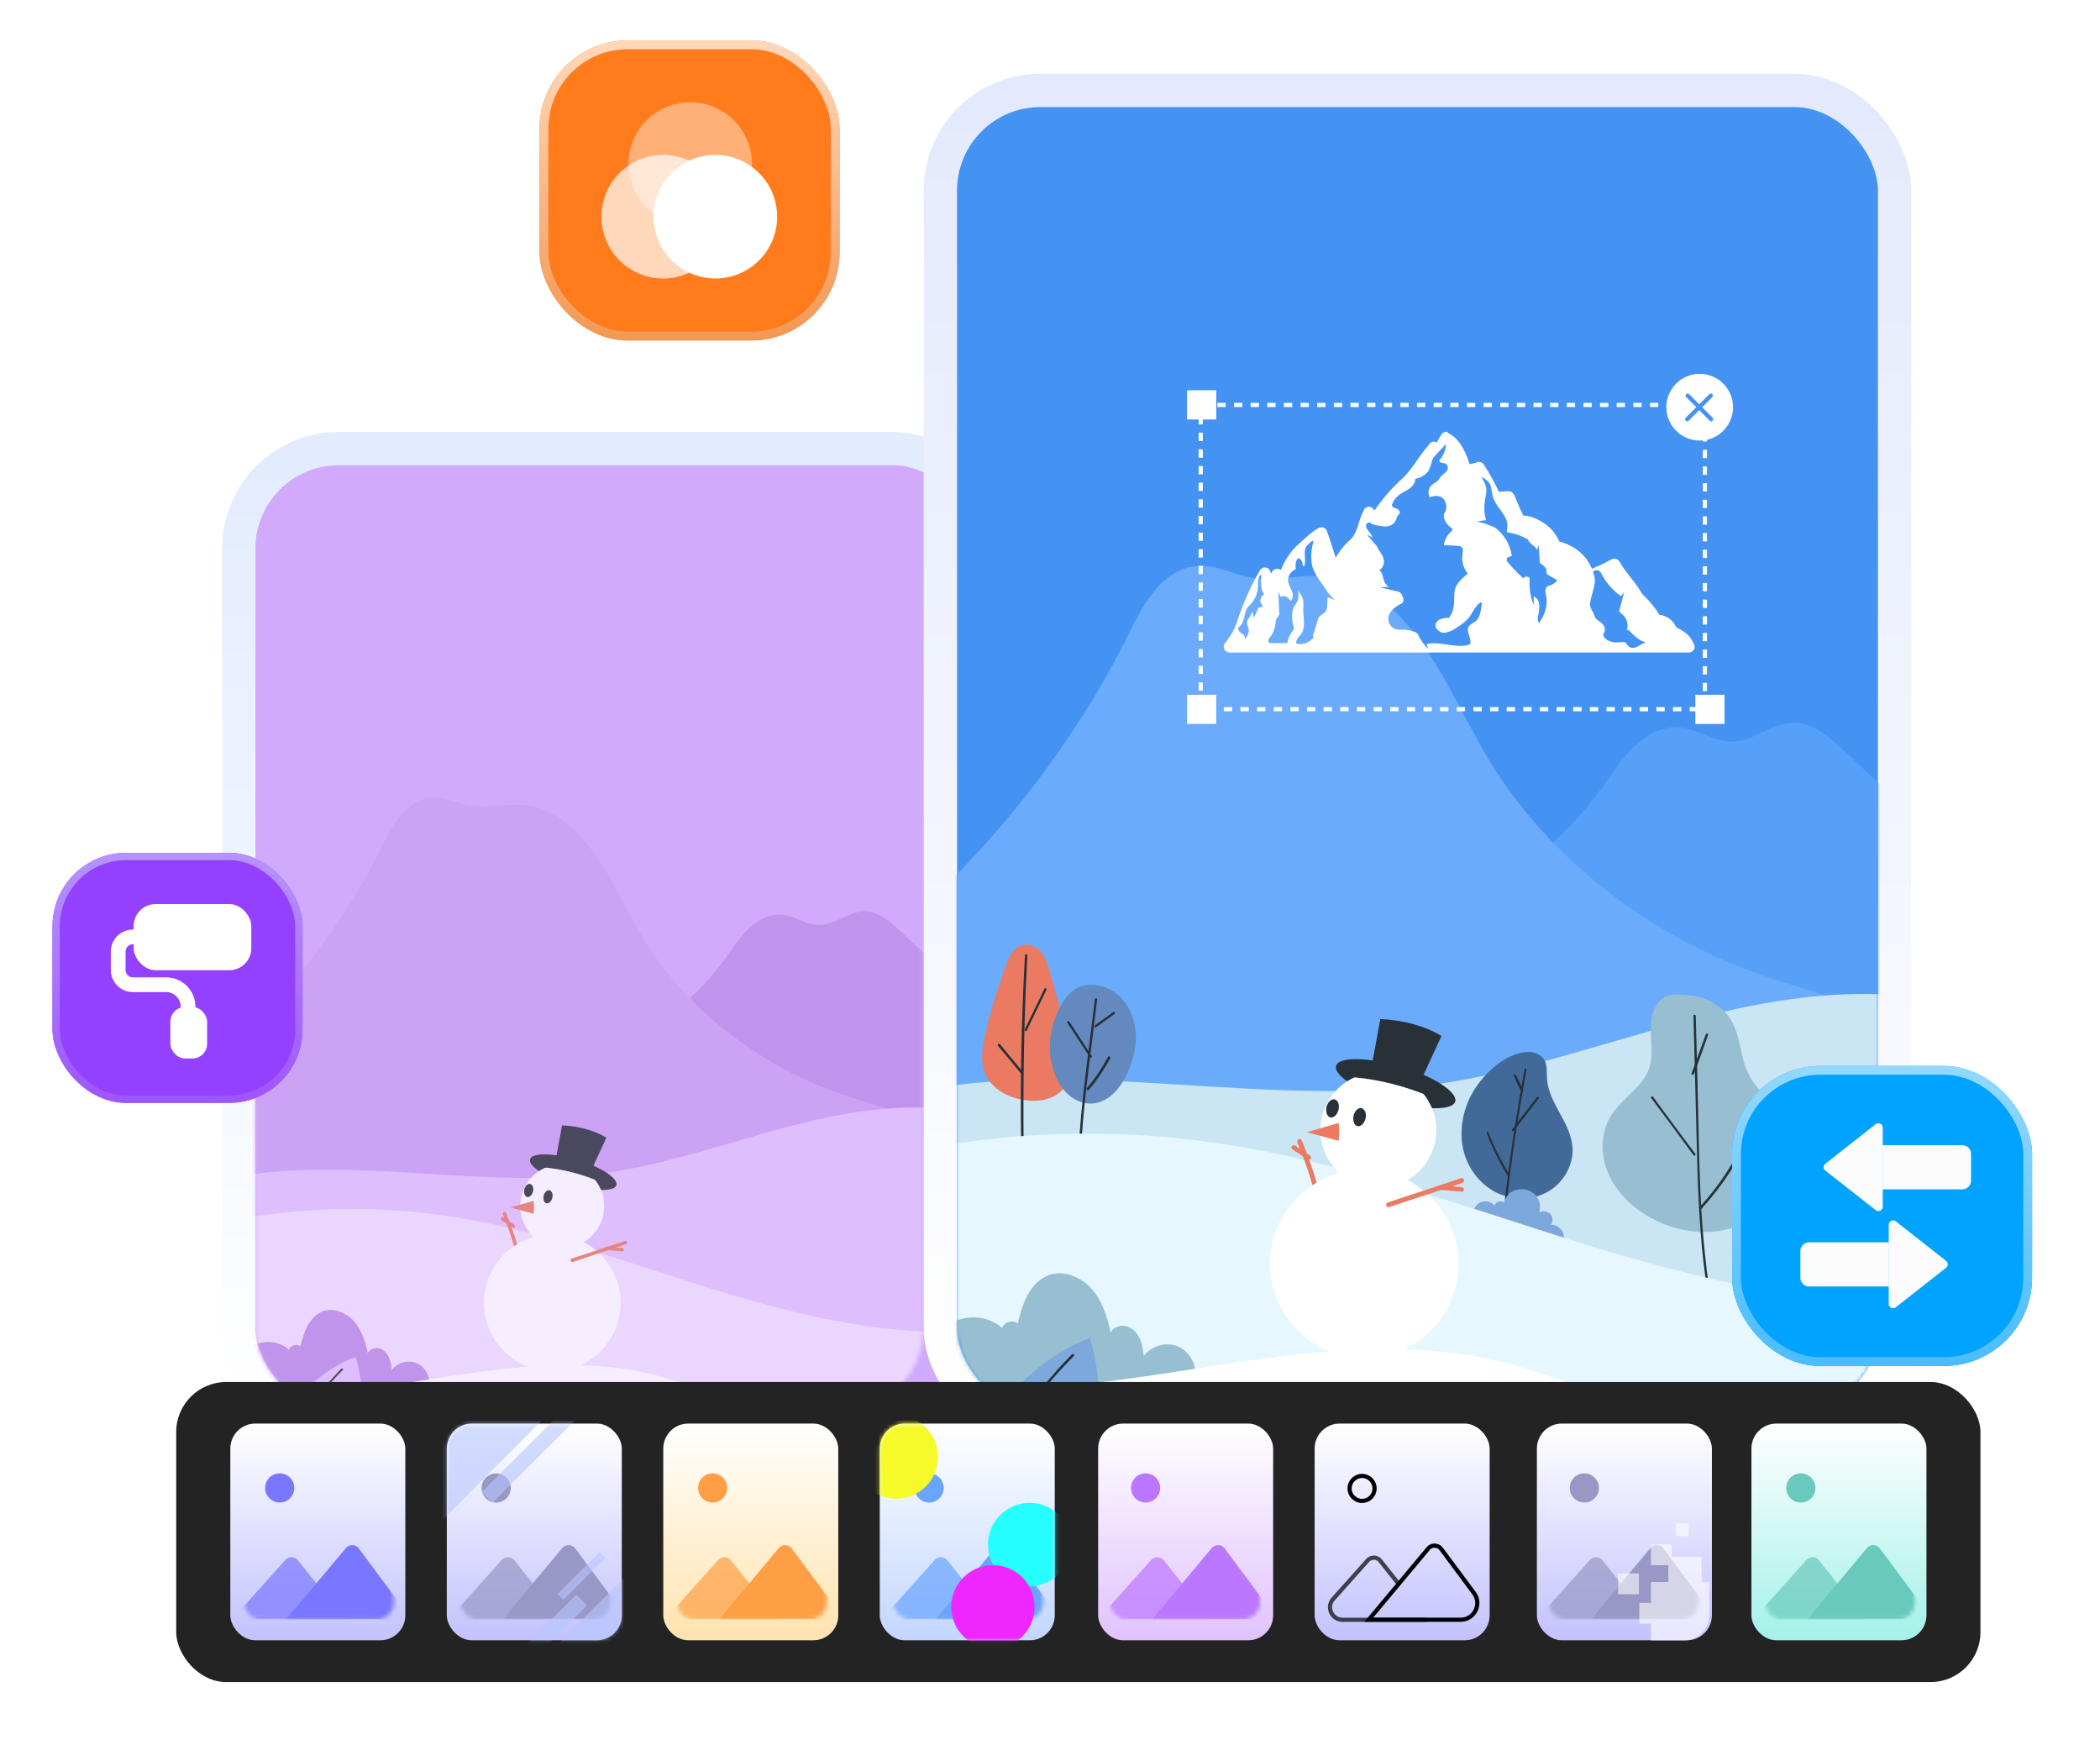 <svg xmlns="http://www.w3.org/2000/svg" width="520" height="436" fill="none"><mask id="a" width="520" height="436" x="0" y="0" maskUnits="userSpaceOnUse" style="mask-type:alpha"><path fill="#D9D9D9" d="M0 0h520v436H0z"/></mask><g mask="url(#a)"><rect width="186.754" height="242.471" x="59.123" y="111.044" fill="#D2AAFB" stroke="url(#b)" stroke-width="8.254" rx="24.763"/><g opacity=".8"><mask id="c" width="166" height="235" x="63" y="115" maskUnits="userSpaceOnUse" style="mask-type:alpha"><rect width="165.374" height="234.217" x="63.25" y="115.171" fill="#4493F3" rx="20.636"/></mask><g mask="url(#c)"><path fill="#BC8FE8" d="M250.717 266.702c-.825 4.539-2.641 8.913-5.777 12.296-.33.33-.66.66-.99.908-4.538 4.043-10.728 5.776-16.752 7.014-17.989 3.549-36.557 3.961-54.712 1.073-8.334-1.32-17.164-3.631-22.693-10.068-3.053-3.548-4.869-8.747-2.971-13.038 1.898-4.374 6.767-6.437 10.976-8.665 6.849-3.631 13.038-8.5 18.154-14.359 1.156-1.32 2.228-2.723 3.301-4.126.165-.165.248-.33.413-.495 1.815-2.476 3.383-5.199 5.694-7.344 2.228-2.146 5.199-3.714 8.252-3.466 3.218.33 6.024 2.558 9.242 2.558 3.961 0 7.262-3.384 11.223-3.384 3.384 0 6.272 2.476 8.748 4.787 4.043 3.796 8.169 7.592 12.213 11.388 4.456 4.126 8.83 8.252 13.286 12.378l3.301-1.32c-.083 4.703-.083 9.325-.908 13.863Z"/><path fill="#CAA1F3" d="M240.72 293.345c-2.97 7.757-9.49 13.946-16.586 17.99-8.83 5.034-18.898 7.179-28.883 8.995a481.698 481.698 0 0 1-89.124 7.839c-12.213-.082-25.004-.742-35.236-7.427-9.408-6.106-15.267-16.586-18.073-27.479-2.805-10.893-2.888-22.199-2.97-33.422l5.941.496c14.524-13.039 26.902-28.636 36.227-45.8.825-1.568 1.733-3.218 2.476-4.786 1.403-2.806 2.806-5.694 4.869-8.087 2.063-2.394 4.951-4.292 8.087-4.292 2.888-.082 5.611 1.403 8.417 1.981 4.044.825 8.17-.165 12.296-.165 12.461.165 19.805 12.213 25.664 23.189 1.898 3.548 3.714 7.014 5.446 9.902 3.219 5.282 7.015 10.15 11.306 14.606 10.398 10.811 23.601 19.063 37.547 23.932 6.437 2.228 13.121 3.878 19.393 6.684 3.383 1.568 8.252 4.126 11.223 7.427 2.063 2.393 3.218 5.199 1.98 8.417Z"/><path fill="#E2C3FF" d="M45.063 294.782c33.09-11.553 69.4.33 104.059-4.291 17.908-2.393 35.072-9.16 52.732-13.203 17.659-4.044 36.887-5.199 53.144 3.135 2.64 10.398 3.796 21.374 3.713 32.101-.082 10.728-3.301 21.951-10.728 29.213-8.994 8.83-22.363 10.563-34.659 10.976-50.42 1.815-101.254-10.233-145.98-34.66-9.656-5.198-19.97-12.13-22.281-23.271Z"/><path fill="#F1E2FF" d="M53.633 302.917a158.67 158.67 0 0 1 56.857-1.898c22.364 3.218 43.737 11.223 65.275 17.907 21.538 6.684 43.984 12.213 66.512 10.48 2.311 6.024-.99 11.801-6.106 15.762-5.117 3.961-11.636 5.611-17.908 7.014-39.527 8.5-80.128 11.636-120.564 14.689-11.058.825-22.94 1.485-32.513-4.209-9.325-5.529-14.524-16.339-16.01-27.149-1.402-10.646 2.724-21.869 4.457-32.596Z"/><path fill="#BC8FE7" d="M58.794 340.083c-.082-2.971 1.733-5.942 4.456-7.18 2.723-1.238 6.107-.742 8.335 1.238.33-1.073 1.898-1.568 2.806-.825.412-1.733.907-3.466 1.733-5.034.825-1.568 2.145-2.971 3.796-3.631 2.723-.99 5.859.33 7.757 2.476 1.898 2.145 2.805 5.034 3.383 7.839.495-.99 1.733-1.403 2.806-1.155s1.898 1.155 2.393 2.146c.495.99.66 2.063.743 3.218 1.485-1.981 4.456-2.723 6.601-1.485 2.146 1.155 3.301 4.043 2.393 6.354-13.203 5.776-27.232 9.49-41.673 9.902-1.733.083-3.548 0-5.034-.825-1.98-1.155-2.888-3.713-2.723-6.024.247-2.393 2.31-4.704 2.228-7.014Z"/><path fill="#fff" d="M56.301 343.814c18.32 3.135 36.97-.331 55.29-3.136 18.32-2.806 37.547-4.787 55.124 1.073 23.107 7.757 48.606 13.286 72.867 11.14.248 5.859-.082 11.718-1.32 17.412-1.238 5.777-4.126 11.388-8.995 14.689-5.612 3.878-12.791 4.126-19.64 4.291-46.46.908-92.92.66-139.297-.825-3.383-.083-7.014-.248-9.903-1.981-4.208-2.393-6.189-7.427-7.179-12.13-2.063-10.151-.908-20.878 3.053-30.533Z"/><path fill="#E2C3FF" d="M60.379 382.629c.165-6.767 1.485-13.451 3.713-19.805 2.063-5.859 5.117-11.388 9.078-16.092 4.043-4.704 9.077-8.582 14.854-10.81 3.053 9.655 1.65 20.218-3.549 28.882-5.116 8.665-14.111 15.927-24.096 17.825Z"/><path fill="#283038" d="M62.185 380.017c1.403-6.024 3.466-11.8 6.19-17.412a85.253 85.253 0 0 1 9.572-15.514 79.395 79.395 0 0 1 6.932-7.922c.165-.165-.083-.495-.33-.33a88.219 88.219 0 0 0-11.471 14.441c-3.3 5.199-6.024 10.811-8.17 16.587a86.905 86.905 0 0 0-3.053 9.985c-.165.33.248.413.33.165Z"/><path fill="#EB7A63" d="M124.538 300.691c1.485 3.466 2.641 7.097 3.548 10.811.083.495.908.33.826-.248-.908-3.796-2.146-7.427-3.631-11.058-.248-.412-.908 0-.743.495Z"/><path fill="#EB7A63" d="M124.225 302.118c.907.577 1.815 1.155 2.723 1.815.165.083.413 0 .578-.165.082-.165 0-.412-.165-.577-.908-.578-1.816-1.156-2.724-1.816-.165-.082-.412 0-.577.165-.083.248 0 .413.165.578Z"/><path fill="#283038" d="M152.639 293.414c-.495 1.65-5.694 1.568-11.635-.165-5.942-1.816-10.316-4.622-9.738-6.272.495-1.65 5.694-1.568 11.636.165 5.941 1.733 10.232 4.621 9.737 6.272Z"/><path fill="#283038" d="m139.17 278.61-1.732 9.408 8.747 2.228 3.961-8.582s-3.879-2.724-10.976-3.054Z"/><path fill="#fff" d="M153.21 326.47c2.166-9.089-3.447-18.213-12.535-20.378-9.089-2.166-18.213 3.446-20.379 12.535-2.165 9.089 3.447 18.213 12.536 20.378 9.089 2.166 18.212-3.446 20.378-12.535Z"/><path fill="#fff" d="M139.218 308.978c5.743 0 10.398-4.655 10.398-10.398 0-5.742-4.655-10.397-10.398-10.397-5.742 0-10.398 4.655-10.398 10.397 0 5.743 4.656 10.398 10.398 10.398Z"/><path fill="#EB7A63" d="M132.12 297.275s.247 1.321 0 3.219l-5.694-1.568 5.694-1.651Z"/><path fill="#283038" d="M136.758 296.57c-.247.907-.907 1.485-1.485 1.32-.578-.165-.825-.99-.66-1.898.247-.908.907-1.485 1.485-1.32.578.247.908 1.072.66 1.898ZM131.973 295.014c-.247.908-.908 1.485-1.485 1.32-.578-.165-.826-.99-.66-1.898.247-.907.907-1.485 1.485-1.32.578.165.908.99.66 1.898ZM134.562 289c4.704.412 9.408 1.65 13.782 3.466-1.156-1.651-2.559-3.136-4.374-3.962-1.238-.577-2.641-.742-4.044-.825-.99-.082-1.98-.165-2.888 0-.99.165-1.815.66-2.476 1.321Z"/><path fill="#EB7A63" d="M141.783 312.428c4.374-1.486 8.83-2.889 13.204-4.374.495-.165.247-.99-.248-.825-4.374 1.485-8.83 2.888-13.203 4.373-.496.165-.248.991.247.826Z"/><path fill="#EB7A63" d="M154.084 308.973c-1.238-.083-2.559-.248-3.796-.33-.248 0-.413.165-.413.412 0 .248.165.413.413.413 1.237.082 2.558.247 3.796.33.247 0 .412-.165.412-.413-.082-.247-.247-.412-.412-.412Z"/></g></g><rect width="236.28" height="331.205" x="232.857" y="22.384" fill="#4493F3" stroke="url(#d)" stroke-width="8.254" rx="24.763"/><mask id="e" width="230" height="324" x="236" y="26" maskUnits="userSpaceOnUse" style="mask-type:alpha"><rect width="228.026" height="322.951" x="236.984" y="26.511" fill="#4493F3" rx="20.636"/></mask><g mask="url(#e)"><path fill="#57A0F9" d="M494.735 235.608c-1.138 6.258-3.641 12.288-7.965 16.954-.455.455-.91.91-1.365 1.251-6.259 5.576-14.792 7.965-23.099 9.672-24.805 4.893-50.407 5.462-75.44 1.479-11.492-1.82-23.667-5.006-31.291-13.882-4.21-4.892-6.713-12.061-4.096-17.978 2.617-6.03 9.331-8.875 15.134-11.947 9.444-5.007 17.978-11.72 25.032-19.799 1.593-1.82 3.073-3.755 4.552-5.689.227-.228.341-.455.569-.683 2.503-3.413 4.665-7.168 7.851-10.127 3.072-2.958 7.168-5.12 11.379-4.779 4.437.455 8.306 3.528 12.743 3.528 5.462 0 10.014-4.666 15.475-4.666 4.666 0 8.648 3.414 12.062 6.6 5.575 5.234 11.264 10.468 16.84 15.702 6.144 5.69 12.175 11.379 18.319 17.068l4.552-1.82c-.114 6.485-.114 12.857-1.252 19.116Z"/><path fill="#6AABFB" d="M481.026 272.394c-4.097 10.696-13.086 19.229-22.871 24.805-12.175 6.941-26.057 9.899-39.825 12.403-40.508 7.396-81.698 11.037-122.888 10.809-16.841-.114-34.477-1.024-48.587-10.241-12.971-8.42-21.05-22.87-24.919-37.89-3.869-15.02-3.982-30.608-4.096-46.083l8.192.683c20.027-17.979 37.094-39.484 49.952-63.151 1.138-2.162 2.39-4.438 3.414-6.6 1.934-3.869 3.868-7.851 6.713-11.151s6.827-5.917 11.151-5.917c3.983-.114 7.738 1.935 11.606 2.731 5.576 1.138 11.265-.228 16.954-.228 17.182.228 27.309 16.841 35.388 31.974 2.617 4.893 5.12 9.672 7.509 13.654 4.438 7.283 9.672 13.996 15.589 20.14 14.337 14.906 32.543 26.285 51.772 32.998 8.876 3.072 18.092 5.348 26.74 9.217 4.665 2.162 11.378 5.689 15.475 10.241 2.844 3.299 4.437 7.168 2.731 11.606Z"/><path fill="#CAE5F3" d="M211.141 274.468c45.628-15.93 95.693.455 143.483-5.917 24.692-3.3 48.359-12.63 72.709-18.205 24.35-5.576 50.862-7.169 73.278 4.323 3.641 14.337 5.234 29.471 5.12 44.263-.114 14.792-4.551 30.267-14.792 40.28-12.403 12.175-30.836 14.564-47.79 15.133-69.523 2.504-139.615-14.109-201.286-47.789-13.313-7.169-27.536-16.727-30.722-32.088Z"/><path fill="#EB7A63" d="M243.838 256.918c-.569 2.731-1.024 5.576-.114 8.306 1.366 3.983 5.462 6.372 9.558 7.055 3.186.569 6.6.228 9.103-1.821 2.162-1.82 3.072-4.778 3.072-7.623 0-2.845-.796-5.576-1.479-8.193-1.365-4.665-2.617-9.216-3.982-13.882-.455-1.479-.797-2.958-1.593-4.21-.797-1.251-2.048-2.389-3.528-2.617-4.437-.796-5.803 5.121-6.827 8.193-1.82 4.779-3.186 9.785-4.21 14.792Z"/><path fill="#283038" d="M253.809 236.509a653.958 653.958 0 0 0-1.024 36.639c0 3.413 0 6.941.114 10.354 0 .342.569.342.569 0-.114-12.175 0-24.464.455-36.639.114-3.413.341-6.827.455-10.354 0-.341-.569-.341-.569 0Z"/><path fill="#283038" d="M247.101 258.905c1.934 2.276 3.869 4.551 5.689 6.827.228.228.683-.114.455-.455-1.934-2.276-3.868-4.552-5.689-6.827-.227-.228-.682.227-.455.455ZM258.653 244.721c-1.593 3.413-3.3 6.713-4.893 10.126-.113.342.342.569.455.342 1.593-3.414 3.3-6.714 4.893-10.127.228-.341-.341-.569-.455-.341Z"/><path fill="#6389BF" d="M260.711 253.744c-1.024 3.641-1.024 7.51.114 11.037.683 2.162 1.707 4.324 3.414 5.917 1.593 1.593 3.868 2.617 6.144 2.503 2.048-.113 3.983-1.137 5.462-2.617 1.479-1.479 2.503-3.186 3.413-5.12 1.366-3.186 2.276-6.713 1.935-10.127-.342-3.413-1.821-6.941-4.438-9.103-2.276-1.934-5.348-2.844-8.192-2.275-4.324.682-6.828 6.144-7.852 9.785Z"/><path fill="#283038" d="M271.115 247.398c-1.138 9.558-2.503 19.116-3.413 28.787-.228 2.731-.455 5.462-.569 8.193 0 .341.569.341.569 0 .455-9.558 1.82-19.116 2.958-28.674.342-2.731.683-5.576 1.024-8.306 0-.342-.569-.342-.569 0Z"/><path fill="#283038" d="M274.359 261.663c-1.48 2.731-3.186 5.348-5.235 7.738-.227.227.114.683.456.455 2.048-2.39 3.868-5.12 5.348-7.851.113-.455-.456-.683-.569-.342ZM264.28 253.198c1.82 2.844 3.755 5.689 5.575 8.534.228.341.683 0 .455-.342-1.82-2.844-3.754-5.689-5.575-8.534-.114-.227-.569 0-.455.342ZM275.658 250.553c-1.48 1.138-3.073 2.162-4.552 3.3-.341.228 0 .683.342.455 1.479-1.138 3.072-2.162 4.551-3.3.228-.227 0-.682-.341-.455Z"/><path fill="#97BFD1" d="M408.867 257.749c.114 2.162.228 4.437-.455 6.599-1.593 4.779-6.6 7.396-9.33 11.606-2.731 4.097-2.845 9.558-1.024 14.11 1.82 4.551 5.461 8.306 9.671 10.809 5.348 3.3 11.834 4.779 17.978 3.869 6.145-1.024 11.948-4.551 15.134-10.013 3.186-5.348 3.527-12.517.341-17.864-2.275-3.983-6.258-6.941-8.306-11.151-1.934-3.983-1.821-8.648-3.869-12.517-1.934-3.755-5.917-6.258-10.127-6.713-3.755-.455-6.941-.91-8.989 2.845-1.365 2.503-1.138 5.575-1.024 8.42Z"/><path fill="#283038" d="M419.332 251.466c.228 10.354.569 20.595.797 30.95.227 10.127.568 20.253 1.706 30.267.683 5.575 1.48 11.151 2.504 16.726.113.341.569.228.569-.114-1.821-9.899-3.073-19.912-3.642-30.039-.569-10.127-.682-20.254-.91-30.495-.114-5.803-.341-11.492-.455-17.295 0-.341-.569-.341-.569 0Z"/><path fill="#283038" d="M431.99 282.22c-2.844 6.031-6.599 11.72-11.151 16.613-.227.228.114.683.455.455 4.552-5.006 8.421-10.582 11.265-16.726 0-.342-.455-.683-.569-.342ZM408.854 271.847c3.527 4.665 7.055 9.444 10.468 14.109.228.342.683 0 .455-.341a1133.683 1133.683 0 0 1-10.468-14.109c-.114-.228-.683.114-.455.341ZM422.394 256.083c-1.138 3.186-2.39 6.486-3.527 9.672-.114.341.455.455.568.114 1.252-3.186 2.39-6.486 3.528-9.672.114-.342-.455-.455-.569-.114Z"/><path fill="#426A99" d="M364.411 270.903c-2.162 3.983-3.072 8.876-2.162 13.313.911 4.552 3.869 8.648 7.851 10.81 3.983 2.162 9.217 2.275 13.2 0 3.982-2.276 6.599-6.941 6.03-11.493-.683-5.916-5.917-10.582-6.258-16.498-.114-1.48.114-3.073-.569-4.438-.796-1.593-2.731-2.276-4.438-2.162-5.575.341-11.151 5.803-13.654 10.468Z"/><path fill="#283038" d="M377.503 264.738c-2.048 11.151-3.755 22.302-5.006 33.567-.342 3.3-.683 6.486-1.024 9.786 0 .341.569.341.569 0 1.024-11.265 2.389-22.644 4.323-33.795.569-3.186 1.025-6.258 1.593-9.33.114-.455-.341-.683-.455-.228Z"/><path fill="#283038" d="M368.132 280.484c1.366 3.755 3.186 7.282 5.234 10.696.228.341.683 0 .456-.342-2.049-3.299-3.869-6.827-5.235-10.468 0-.341-.569-.227-.455.114ZM380.55 271.642c-2.048 2.617-4.096 5.348-6.144 7.965-.228.342.227.569.455.342 2.048-2.617 4.096-5.348 6.144-7.965.228-.342-.227-.569-.455-.342ZM374.874 266.41c.568 1.251 1.137 2.503 1.82 3.754.114.342.683 0 .455-.341-.569-1.252-1.138-2.503-1.82-3.755-.114-.341-.683 0-.455.342Z"/><path fill="#7DA8DB" d="M364.77 300.545c0-1.252.796-2.503 1.934-2.959 1.138-.455 2.617-.113 3.413.911.114-.455.456-.911.911-1.024.455-.114 1.024-.114 1.365.227.455-1.593 1.707-2.844 3.3-3.186 1.593-.341 3.3.114 4.438 1.252 1.137 1.138 1.479 2.958 1.024 4.437.796-.568 2.048-.341 2.73.342.683.683.683 1.934.114 2.731.911-.228 1.821.341 2.504 1.024.568.682.796 1.593.796 2.503 0 .91-.455 1.707-.91 2.503-4.097-1.251-8.079-2.731-12.061-4.21-3.186-1.138-6.828-2.503-9.558-4.551Z"/><path fill="#E6F7FF" d="M222.945 285.617c25.715-5.575 52.341-6.486 78.398-2.617 30.836 4.438 60.306 15.475 90.004 24.691 29.698 9.217 60.648 16.841 91.711 14.451 3.186 8.307-1.365 16.272-8.42 21.733-7.054 5.462-16.043 7.738-24.691 9.672-54.503 11.72-110.486 16.044-166.241 20.254-15.247 1.138-31.632 2.048-44.831-5.803-12.858-7.624-20.026-22.53-22.075-37.436-1.934-14.678 3.755-30.153 6.145-44.945Z"/><path fill="#97BFD1" d="M230.513 336.961c-.114-4.096 2.389-8.193 6.144-9.899 3.755-1.707 8.42-1.024 11.492 1.706.455-1.479 2.617-2.161 3.869-1.137.569-2.39 1.252-4.779 2.389-6.941 1.138-2.162 2.959-4.097 5.235-5.007 3.755-1.365 8.078.455 10.695 3.414 2.618 2.958 3.869 6.941 4.666 10.809.682-1.365 2.389-1.934 3.868-1.593 1.48.342 2.617 1.593 3.3 2.959.683 1.365.91 2.844 1.024 4.437 2.048-2.73 6.145-3.755 9.103-2.048 2.958 1.593 4.551 5.576 3.3 8.762-18.206 7.965-37.549 13.085-57.462 13.654-2.389.114-4.893 0-6.941-1.138-2.731-1.593-3.982-5.12-3.755-8.306.342-3.3 3.186-6.486 3.073-9.672Z"/><path fill="#fff" d="M226.788 342.084c25.261 4.323 50.976-.456 76.237-4.324 25.26-3.869 51.772-6.6 76.008 1.479 31.86 10.696 67.02 18.319 100.473 15.361.341 8.079-.114 16.157-1.821 24.009-1.706 7.965-5.689 15.702-12.402 20.253-7.738 5.348-17.637 5.69-27.081 5.917-64.061 1.252-128.123.911-192.07-1.138-4.665-.113-9.672-.341-13.654-2.73-5.803-3.3-8.534-10.241-9.9-16.727-2.844-13.995-1.251-28.788 4.21-42.1Z"/><path fill="#7DA8DB" d="M231.719 395.656c.227-9.33 2.048-18.547 5.12-27.308 2.845-8.079 7.055-15.702 12.516-22.188 5.576-6.486 12.517-11.834 20.482-14.906 4.21 13.313 2.276 27.877-4.893 39.825-7.055 11.947-19.457 21.96-33.225 24.577Z"/><path fill="#283038" d="M234.622 392.043c1.934-8.306 4.779-16.271 8.534-24.009a117.513 117.513 0 0 1 13.199-21.391 109.377 109.377 0 0 1 9.558-10.924c.227-.227-.114-.682-.456-.455a121.714 121.714 0 0 0-15.816 19.913c-4.551 7.168-8.306 14.906-11.264 22.871-1.707 4.551-3.073 9.102-4.211 13.768-.227.455.342.568.456.227Z"/><path fill="#EB7A63" d="M321.255 282.875c2.048 4.779 3.641 9.785 4.893 14.905.113.683 1.251.456 1.137-.341-1.251-5.234-2.958-10.241-5.006-15.247-.341-.569-1.252 0-1.024.683Z"/><path fill="#EB7A63" d="M320.057 284.583c1.252.797 2.504 1.593 3.755 2.504.228.113.569 0 .797-.228.114-.228 0-.569-.228-.796-1.251-.797-2.503-1.593-3.755-2.504-.227-.113-.569 0-.796.228-.114.341 0 .569.227.796Z"/><path fill="#283038" d="M360.334 272.729c-.683 2.276-7.851 2.162-16.044-.227-8.192-2.504-14.223-6.372-13.426-8.648.682-2.276 7.851-2.162 16.043.227 8.193 2.39 14.11 6.372 13.427 8.648Z"/><path fill="#283038" d="m341.796 252.285-2.39 12.972 12.062 3.072 5.461-11.834s-5.348-3.755-15.133-4.21Z"/><path fill="#fff" d="M360.524 318.299c2.987-12.532-4.752-25.112-17.284-28.098-12.532-2.987-25.112 4.752-28.099 17.284-2.986 12.532 4.753 25.113 17.285 28.099 12.532 2.986 25.112-4.753 28.098-17.285Z"/><path fill="#fff" d="M341.302 294.121c7.918 0 14.337-6.419 14.337-14.337s-6.419-14.337-14.337-14.337-14.337 6.419-14.337 14.337 6.419 14.337 14.337 14.337Z"/><path fill="#EB7A63" d="M331.464 278.01s.342 1.82 0 4.437l-7.851-2.162 7.851-2.275Z"/><path fill="#283038" d="M338.125 276.957c-.341 1.251-1.251 2.048-2.048 1.82-.796-.227-1.138-1.365-.91-2.617.341-1.252 1.252-2.048 2.048-1.82.797.341 1.252 1.479.91 2.617ZM331.426 274.803c-.341 1.252-1.252 2.048-2.048 1.821-.797-.228-1.138-1.366-.91-2.617.341-1.252 1.251-2.048 2.048-1.821.796.228 1.251 1.366.91 2.617ZM335.102 266.68c6.485.569 12.971 2.276 19.002 4.779-1.593-2.275-3.528-4.323-6.031-5.461-1.707-.797-3.641-1.024-5.575-1.138-1.366-.114-2.731-.228-3.983 0-1.365.227-2.503.91-3.413 1.82Z"/><path fill="#EB7A63" d="M343.948 298.848c6.031-2.048 12.175-3.983 18.206-6.031.682-.227.341-1.365-.342-1.138-6.03 2.048-12.175 3.983-18.205 6.031-.683.228-.342 1.365.341 1.138Z"/><path fill="#EB7A63" d="M361.959 293.9c-1.706-.113-3.527-.341-5.234-.455-.341 0-.569.228-.569.569 0 .342.228.569.569.569 1.707.114 3.528.342 5.234.455.342 0 .569-.227.569-.569-.114-.341-.341-.569-.569-.569Z"/></g><g filter="url(#f)"><rect width="446.766" height="74.289" x="43.633" y="342.144" fill="#232323" rx="12.381"/></g><rect width="43.335" height="53.653" x="57.031" y="352.433" fill="url(#g)" rx="6.191"/><mask id="h" width="38" height="44" x="60" y="357" maskUnits="userSpaceOnUse" style="mask-type:alpha"><rect width="37.145" height="43.335" x="60.383" y="357.577" fill="#D9D9D9" rx="4.127"/></mask><g fill="#7977FF" mask="url(#h)"><path d="M85.37 400.887H57.512l13.117-14.683a2.064 2.064 0 0 1 3.154.092l11.587 14.591Z" opacity=".7"/><path d="M101.864 400.872H70.91l14.709-17.596a2.063 2.063 0 0 1 3.24.092l13.005 17.504Z"/><circle cx="69.26" cy="368.367" r="3.611"/></g><rect width="43.335" height="53.653" x="110.637" y="352.433" fill="url(#i)" rx="6.191"/><mask id="j" width="39" height="44" x="113" y="357" maskUnits="userSpaceOnUse" style="mask-type:alpha"><rect width="37.145" height="43.335" x="113.984" y="357.578" fill="#D9D9D9" rx="4.127"/></mask><g fill="#9897C5" mask="url(#j)"><path d="M138.972 400.888h-27.859l13.117-14.683a2.064 2.064 0 0 1 3.155.092l11.587 14.591Z" opacity=".7"/><path d="M155.465 400.873h-30.953l14.708-17.596a2.064 2.064 0 0 1 3.24.092l13.005 17.504Z"/><circle cx="122.861" cy="368.368" r="3.611"/></g><mask id="k" width="44" height="55" x="110" y="352" maskUnits="userSpaceOnUse" style="mask-type:alpha"><rect width="43.335" height="53.653" x="110.637" y="352.433" fill="#F19654" rx="6.191"/></mask><g mask="url(#k)"><path fill="#B6C6FF" fill-rule="evenodd" d="m123.558 340.109 11.102 11.102-29.184 29.183-11.101-11.101 29.183-29.184Zm19.145 54.68 2.635 2.635L123 419.762l-2.635-2.635 22.338-22.338Zm7.184-9.087-1.442-1.442-10.36 10.359 1.443 1.442 10.359-10.359Zm-1.442-45.473 2.665 2.666-29.183 29.183-2.665-2.665 29.183-29.184Zm22.623 46.551-6.349-6.349-29.184 29.183 6.349 6.349 29.184-29.183Z" clip-rule="evenodd" opacity=".6"/></g><rect width="43.335" height="53.653" x="164.238" y="352.433" fill="url(#l)" rx="6.191"/><mask id="m" width="38" height="44" x="167" y="357" maskUnits="userSpaceOnUse" style="mask-type:alpha"><rect width="37.145" height="43.335" x="167.59" y="357.577" fill="#D9D9D9" rx="4.127"/></mask><g fill="#FE9E45" mask="url(#m)"><path d="M192.577 400.887h-27.858l13.117-14.683a2.063 2.063 0 0 1 3.154.092l11.587 14.591Z" opacity=".7"/><path d="M209.071 400.872h-30.954l14.709-17.596a2.063 2.063 0 0 1 3.239.092l13.006 17.504Z"/><circle cx="176.467" cy="368.367" r="3.611"/></g><rect width="43.335" height="53.653" x="217.844" y="352.433" fill="url(#n)" rx="6.191"/><mask id="o" width="38" height="44" x="221" y="357" maskUnits="userSpaceOnUse" style="mask-type:alpha"><rect width="37.145" height="43.335" x="221.195" y="357.578" fill="#D9D9D9" rx="4.127"/></mask><g fill="#69A5FF" mask="url(#o)"><path d="M246.183 400.888h-27.859l13.117-14.683a2.064 2.064 0 0 1 3.155.092l11.587 14.591Z" opacity=".7"/><path d="M262.676 400.873h-30.953l14.708-17.596a2.064 2.064 0 0 1 3.24.092l13.005 17.504Z"/><circle cx="230.072" cy="368.368" r="3.611"/></g><mask id="q" width="45" height="55" x="217" y="352" maskUnits="userSpaceOnUse" style="mask-type:alpha"><rect width="43.335" height="53.653" x="217.844" y="352.433" fill="url(#p)" rx="6.191"/></mask><g mask="url(#q)"><g filter="url(#r)"><circle cx="221.939" cy="360.716" r="10.318" fill="#F5FA28"/></g><g filter="url(#s)"><circle cx="254.962" cy="382.373" r="10.318" fill="#26FFFF"/></g><g filter="url(#t)"><circle cx="245.869" cy="397.807" r="10.318" fill="#EE26FF"/></g></g><rect width="43.335" height="53.653" x="271.922" y="352.433" fill="url(#u)" rx="6.191"/><mask id="v" width="38" height="44" x="274" y="357" maskUnits="userSpaceOnUse" style="mask-type:alpha"><rect width="37.145" height="43.335" x="274.793" y="357.577" fill="#D9D9D9" rx="4.127"/></mask><g fill="#B7F" mask="url(#v)"><path d="M299.78 400.887h-27.858l13.117-14.683a2.064 2.064 0 0 1 3.155.092l11.586 14.591Z" opacity=".7"/><path d="M316.274 400.872H285.32l14.709-17.596a2.064 2.064 0 0 1 3.24.092l13.005 17.504Z"/><circle cx="283.67" cy="368.367" r="3.611"/></g><rect width="43.335" height="53.653" x="433.688" y="352.433" fill="url(#w)" rx="6.191"/><mask id="x" width="38" height="44" x="437" y="357" maskUnits="userSpaceOnUse" style="mask-type:alpha"><rect width="37.145" height="43.335" x="437.035" y="357.577" fill="#D9D9D9" rx="4.127"/></mask><g fill="#6AC9BD" mask="url(#x)"><path d="M462.022 400.887h-27.858l13.117-14.683a2.064 2.064 0 0 1 3.155.092l11.586 14.591Z" opacity=".7"/><path d="M478.516 400.872h-30.954l14.709-17.596a2.064 2.064 0 0 1 3.24.092l13.005 17.504Z"/><circle cx="445.912" cy="368.367" r="3.611"/></g><rect width="43.335" height="53.653" x="325.527" y="352.433" fill="url(#y)" rx="6.191"/><path stroke="#000" stroke-width="1.032" d="M353.386 401.007h-20.943c-2.674 0-4.09-3.163-2.308-5.158l8.509-9.524a2.063 2.063 0 0 1 3.155.091l4.364 5.496" opacity=".7"/><path stroke="#000" stroke-width="1.032" d="M361.675 400.992H338.93l14.708-17.596a2.063 2.063 0 0 1 3.24.093l8.11 10.914c2.023 2.723.08 6.589-3.313 6.589Z"/><circle cx="337.275" cy="368.487" r="3.095" stroke="#000" stroke-width="1.032"/><rect width="43.335" height="53.653" x="380.562" y="352.433" fill="url(#z)" rx="6.191"/><mask id="A" width="38" height="44" x="383" y="357" maskUnits="userSpaceOnUse" style="mask-type:alpha"><rect width="37.145" height="43.335" x="383.434" y="357.577" fill="#D9D9D9" rx="4.127"/></mask><g fill="#9897C5" mask="url(#A)"><path d="M408.421 400.887h-27.859l13.117-14.683a2.064 2.064 0 0 1 3.155.092l11.587 14.591Z" opacity=".7"/><path d="M424.915 400.872h-30.954l14.709-17.596a2.063 2.063 0 0 1 3.239.092l13.006 17.504Z"/><circle cx="392.31" cy="368.367" r="3.611"/></g><path fill="#fff" fill-rule="evenodd" d="M418.119 377.2h-3.096v3.096h3.096V377.2Zm-9.318 5.146h5.159v3.11h7.404v6.222h1.882v8.254a6.191 6.191 0 0 1-6.191 6.191h-8.254v-4.142h-2.871v-5.159h2.871v-5.144h4.308v-4.173h-4.308v-5.159Zm-8.137 7.178h5.159v5.159h-5.159v-5.159Z" clip-rule="evenodd" opacity=".6"/><g filter="url(#B)"><rect width="61.907" height="61.907" x="13" y="211.129" fill="#9440FF" rx="18.208"/></g><rect width="60.087" height="60.087" x="13.91" y="212.039" stroke="url(#C)" stroke-width="1.821" rx="17.297"/><path stroke="#fff" stroke-linecap="round" stroke-linejoin="round" stroke-width="3.642" d="M46.567 251.976v-2.731a5.462 5.462 0 0 0-5.462-5.462H32.91a3.642 3.642 0 0 1-3.642-3.642v-4.552a3.642 3.642 0 0 1 3.642-3.642h5.463"/><rect width="29.133" height="16.387" x="33.098" y="223.812" fill="#fff" rx="5.462"/><rect width="9.104" height="12.746" x="42.191" y="249.297" fill="#fff" rx="3.642"/><g filter="url(#D)"><rect width="74.289" height="74.289" x="428.895" y="263.894" fill="#00A3FF" rx="21.849"/></g><rect width="72.104" height="72.104" x="429.987" y="264.986" stroke="url(#E)" stroke-width="2.185" rx="20.757"/><path fill="#FCFCFC" fill-rule="evenodd" d="M466.205 279.182v19.54c0 .911-1.051 1.422-1.767.859l-12.435-9.77a1.093 1.093 0 0 1 0-1.718l12.435-9.77c.716-.563 1.767-.052 1.767.859Zm19.686 4.334h-19.664v10.924h19.664a2.184 2.184 0 0 0 2.185-2.184v-6.555a2.185 2.185 0 0 0-2.185-2.185ZM467.682 303.232v19.539c0 .912 1.05 1.423 1.767.859l12.434-9.769a1.092 1.092 0 0 0 0-1.718l-12.434-9.77a1.092 1.092 0 0 0-1.767.859Zm-19.687 4.333h19.665v10.925h-19.665a2.185 2.185 0 0 1-2.185-2.185v-6.555c0-1.206.979-2.185 2.185-2.185Z" clip-rule="evenodd"/><g filter="url(#F)"><rect width="74.289" height="74.289" x="133.605" y="10" fill="#FF7B1C" rx="21.849"/></g><rect width="72.104" height="72.104" x="134.698" y="11.092" stroke="url(#G)" stroke-width="2.185" rx="20.757"/><circle cx="170.916" cy="40.61" r="15.295" fill="#fff" opacity=".4"/><circle cx="164.217" cy="53.651" r="15.295" fill="#fff" opacity=".7"/><circle cx="177.139" cy="53.651" r="15.295" fill="#fff"/><path fill="#fff" d="M418.113 157.367c-.752-.835-1.838-1.42-2.757-1.921-.083-.083-.25-.167-.334-.167-.668-1.671-2.255-2.84-4.176-3.091-1.086-2.004-3.425-4.427-4.26-5.179-1.086-1.921-2.005-3.007-2.841-4.093-.835-1.086-1.67-2.088-2.756-3.926-.251-.417-.752-.668-1.253-.668-.251 0-.501.084-.752.167-1.086.668-2.005 1.086-2.924 1.504-.584.25-1.169.501-1.837.835-.585-1.169-1.253-2.422-2.172-3.341-1.587-1.671-3.675-2.84-5.931-3.425-.835-1.838-2.088-3.425-3.759-4.511-1.754-1.169-3.425-1.838-5.179-1.921a99.08 99.08 0 0 1-1.921-4.344l-.334-.751c-.251-.502-.752-.919-1.337-.919h-.083c-.585 0-1.17.083-1.671.083-.25 0-.417 0-.668.084-1.002-2.089-2.255-4.511-3.759-6.766a1.44 1.44 0 0 0-1.169-.669c-.167 0-.251 0-.418.084-.501.167-1.002.251-1.504.418-.083 0-.25.083-.417.083-.418-1.253-.836-2.506-1.504-3.675-.752-1.42-1.921-3.174-3.926-4.093 0-.167-.167-.251-.334-.251-.418 0-.835.167-1.169.585-.418.668-.836 1.336-1.17 2.088l-.501-.251h-.251c-.417 0-.751.168-1.002.502a44.42 44.42 0 0 0-3.007 3.926c-1.253 1.837-2.506 3.508-3.926 4.845-2.339 2.088-4.678 4.761-6.766 7.768-.084-.084-.167-.167-.251-.334-.25-.334-.668-.585-1.086-.585h-.167c-.501.084-.919.334-1.086.752a20.883 20.883 0 0 0-1.253 3.174c-.501 1.671-1.086 3.258-2.172 4.26a17.367 17.367 0 0 0-3.591 4.427c-.167-.501-.335-1.085-.502-1.587-.501-1.67-1.086-3.341-1.67-5.012a1.38 1.38 0 0 0-.836-.835c-.167-.083-.334-.083-.501-.083-.25 0-.501.083-.752.167-1.921 1.169-3.508 2.673-5.095 4.176l-.251.167c-1.587 1.587-2.923 3.509-4.009 6.098-.251-.25-.585-.334-.919-.334-.501 0-1.002.334-1.253.752-.083.167-.167.334-.167.417-.167-.25-.251-.501-.334-.751-.251-.502-.668-.752-1.253-.752-.501 0-1.003.25-1.253.752-2.339 4.093-4.26 8.353-5.68 12.864-.585 1.67-1.504 3.341-2.924 5.095a1.403 1.403 0 0 0-.167 1.504c.251.501.752.835 1.253.835h113.77c.418 0 .919-.251 1.17-.585.25-.334.334-.835.167-1.253a8.356 8.356 0 0 0-1.42-2.339Zm-110.012-4.594c.251-1.002.418-2.088 1.17-2.756 1.253-1.17 2.088-2.841 2.172-4.511.083-.585 0-1.17.083-1.754.084-.585.334-1.17.752-1.587v2.255c0 .919.167 1.921.752 2.673-.501.334-.836.835-.919 1.42-.084.585.251 1.169.668 1.587-.334.251-.752.251-1.169.334l-1.086 2.506-.418-1.503c-.334.668-.668 1.42-1.169 2.004a1.923 1.923 0 0 0-.084 1.17c.084.334.251.752.334 1.086.084.501 0 1.002-.25 1.503a5.642 5.642 0 0 1-.752 1.17c.167-.334.083-.752-.167-1.086-.251-.334-.585-.501-.919-.752-.334-.251-.501-.752-.585-1.086 1.003-.585 1.337-1.671 1.587-2.673Zm59.642-29.153c.167-.918.418-1.921.251-2.84-.167-.918-.668-1.837-1.17-2.673 1.003.418 1.838 1.086 2.256 2.089.25.751.334 1.587.501 2.422.501 2.339 2.589 3.926 3.425 6.098.25.752.334 1.503.167 2.255-.084.251-.084.501 0 .668.083.168.334.168.584.251 1.588.251 3.175.835 4.595 1.671.334 1.086 1.754 1.503 2.255 2.589l.418-1.253.25 4.427c.167.167.418.335.669.502.501.417 1.002.835 1.002 1.503v.501c.084.335.418.502.668.669.585.334 1.337.751 2.005 1.169-.418.585-1.086 1.002-1.754 1.253-.334.084-.752.167-.919.501-.334.418-.334 1.086-.167 1.587a8.273 8.273 0 0 1-1.253 6.516c-.167.25-.334.501-.251.835-.417-.25-.501-.835-.501-1.336.084-.669.251-1.337.334-2.089.084-.668.084-1.42-.167-2.088-.167-.501-.668-1.002-1.169-1.169v1.086c0 .668.083 1.169.083 1.169s-.167-.418-.417-1.086c-.251-.668-.418-1.587-.585-2.506-.084-.919-.167-1.921-.084-2.673v-.418c-.083-.167-.167-.334-.417-.417-.334-.167-1.086 0-1.086.417-1.42-1.336-2.757-2.673-3.926-4.093-.084-.167-.251-.25-.251-.417-.083-.334.084-.585.334-.752.251-.167.585-.251.919-.334-.334-2.673-1.837-5.263-4.009-6.933-.418-.251-1.17-.585-1.922-.836-1.253-.501-2.673-.751-2.673-.751s1.003-.251 2.256-.335c-.501-1.587-.585-3.424-.251-5.179Zm-9.69-13.699c-.083 1.504-.668 2.924-1.67 4.093 0 .418.334.501.752.585.417.084.835.084 1.086.418.334.334.334.919.167 1.336-.251.418-.585.752-1.003 1.086-.334.334-.752.585-1.002 1.086-.418.835-1.671 1.169-2.172 1.921-.501.752-.668 1.838-.167 2.673 1.169-.501 2.589-.501 3.425.418.752.919.919 2.422.25 3.425-.668 1.086.502 3.007 1.587 3.675a.654.654 0 0 1 .335.334c.083.251-.167.501-.418.752-.919.835-1.587 2.005-1.671 3.258 1.17 0 2.423.083 3.509.167.334 0 .584.083.835.25.501.418.334 1.17.251 1.755-.251 1.67.167 3.508 1.336 4.844 0 0-2.339 1.755-3.007 3.342-.501 1.169-.334 2.589-.418 3.926-.083 1.336-.417 2.673-1.253 3.675-.752 0-1.587.084-2.255.418-.668.25-1.17.919-1.086 1.67.084.585.585 1.003 1.086 1.337 1.002.752 2.924-.167 3.926-.835 1.169-.752 2.422-1.587 3.341-2.757 1.003-1.336 1.587-3.091 3.091-3.759-.084 1.587-.334 3.843-1.504 4.761-.584.502-1.42.752-1.754 1.42-.668 1.337.919 3.008.334 4.344-3.425 1.17-7.267-.919-10.692-.083.167.668.334 1.253.334 1.253s-.835-.919-1.587-2.005c-.417-.668-.835-1.337-1.002-1.838-.752-.585-2.005-.835-2.84-.919-1.003-.167-2.005.167-2.924-.334-.919-.418-1.503-1.42-1.503-2.339s.417-1.754 1.085-2.339c.585-.668 1.42-1.086 2.172-1.503.752-.418.501-1.42.084-2.172a1.977 1.977 0 0 0-.668-.752l-4.678-1.086 2.172-.167a2.522 2.522 0 0 1-.585-.417c-1.003-1.003-.752-2.841-1.838-3.843.835-.083 1.253-1.42 1.17-2.172-.084-.835-.502-1.503-.919-2.172-.251-.417-.585-.835-.752-1.336l-2.506-2.924 1.42.669c-.251-.502-.501-1.003-.919-1.421-.25-.334-.501-.584-.668-1.002-.167-.334-.084-.835.167-1.086.251-.25.835-.334 1.002.084.919.417 2.005.501 3.008.668 1.002.084 2.004-.084 2.673-.835.584-.585.584-1.587 1.253-2.172.25-.167.167-.668 0-.919-.168-.251-.418-.418-.752-.501-.251-.084-.585-.167-.836-.418-.25-.25-.25-.668 0-.835.251-.919 1.17-1.838 1.922-2.339.751-.501 1.587-.835 2.339-1.42.751-.585 1.336-1.42 1.336-2.339 1.253-.167 2.673-1.002 3.341-2.088.502-.919.669-2.089 1.086-3.091l3.174-3.425Zm-41.515 36.504.585 1.42a.759.759 0 0 1 .585-.251c.417 0 .751.084 1.086.334.334.251.584.585.835.836.334-.418.501-.919.501-1.504-.084-1.253-1.169-2.339-1.169-3.592 0-.585.167-1.336.584-1.754.334-.418.836-.752 1.337-1.086-.167-.752-.084-1.587.25-2.255a.65.65 0 0 1 .335-.334c.25-.084.501.167.668.334.25.334.334.668.417 1.002 0 .167 0 .251.084.418.084.083.167.25.251.25.668-1.336-.167-3.257.417-4.594.251-.501.585-.835 1.003-1.253.334-.334.501-.418 1.002-.501-.585 1.754-.752 3.675-.501 5.596.417 2.674 2.673 4.929 4.093 7.351l1.587 1.754-1.671-.751c-.334 1.002.084 2.506-.501 3.424-.501.752-1.67 1.086-1.921 1.922-.334 1.169-.668 2.339-1.086 3.508-.167.418-.251.919-.084 1.253-1.002 1.086-2.84 1.838-4.26 1.337-.083-.752.418-1.42.919-1.922.919-1.086 1.003-2.172 1.003-3.508 0-1.086-.251-2.172-.167-3.258.083-1.086.083-2.339-.502-3.258-.25-.417-.668-.835-.835-1.252.167.918.251 1.837-.084 2.673-.167.417-.501.835-.751 1.253-.502.835-.669 1.837-.585 2.84 0 1.002.251 1.921.501 2.84-.835 1.002-1.587 2.255-1.67 3.508h-3.926c-.168 0-.418 0-.585-.084-.251-.167-.251-.501-.167-.751.083-.251.25-.501.417-.669.836-1.085 1.253-2.338 1.337-3.675 0-.668.501-1.253.919-1.838l-.251-5.763Zm87.04 13.782c-.501-.25-.751-.751-1.086-1.169-.668-.167-1.587 0-2.255 0-.752 0-1.42-.167-2.088-.501-.668-.334-1.17-.919-1.17-1.671.502-.25.502-1.169.251-1.754-.251-.501-.668-.919-1.17-1.253-.501-.334-.918-.668-1.169-1.169l-.167-.502c-.334-.919-1.086-1.754-1.002-2.756.167-1.337.584-2.506.918-3.843.335-1.253.418-2.673-.167-3.842.084-.501.836-.752 1.337-.501.501.25.752.751 1.002 1.253 1.086 2.004 2.673 3.759 4.595 5.095l.751-.919-1.169 4.511h-.084c.251.501.752.835 1.17 1.253.835.919 1.169 2.339.752 3.508.083-.083.417.167.501.084 1.253 1.253 2.506 2.589 4.26 3.007-.668.167-1.253.585-1.921.919-.669.417-1.42.585-2.089.25Z"/><path stroke="#fff" stroke-dasharray="2.06 2.06" stroke-width="1.032" d="M297.321 100.251h124.847v75.321H297.321z"/><path fill="#fff" d="M293.934 96.625h7.223v7.223h-7.223zM293.934 172.003h7.223v7.223h-7.223zM419.805 172.003h7.223v7.223h-7.223z"/><circle cx="420.879" cy="100.811" r="8.254" fill="#fff"/><path stroke="#4493F3" stroke-linecap="round" stroke-linejoin="round" stroke-width="1.032" d="m423.633 97.94-5.837 5.837M417.891 97.94l5.836 5.837"/></g><defs><linearGradient id="i" x1="132.304" x2="132.304" y1="352.433" y2="406.086" gradientUnits="userSpaceOnUse"><stop stop-color="#fff"/><stop offset="1" stop-color="#C3C2FE"/></linearGradient><linearGradient id="G" x1="170.75" x2="170.75" y1="10" y2="84.289" gradientUnits="userSpaceOnUse"><stop stop-color="#FFD8BB"/><stop offset="1" stop-color="#F29853"/></linearGradient><linearGradient id="E" x1="466.039" x2="466.039" y1="263.894" y2="338.183" gradientUnits="userSpaceOnUse"><stop stop-color="#93D8FF"/><stop offset="1" stop-color="#4ABDFE"/></linearGradient><linearGradient id="C" x1="43.954" x2="43.954" y1="211.129" y2="273.036" gradientUnits="userSpaceOnUse"><stop stop-color="#B593FF"/><stop offset="1" stop-color="#9E55FF"/></linearGradient><linearGradient id="z" x1="402.23" x2="402.23" y1="352.433" y2="406.086" gradientUnits="userSpaceOnUse"><stop stop-color="#fff"/><stop offset="1" stop-color="#C3C2FE"/></linearGradient><linearGradient id="y" x1="347.195" x2="347.195" y1="352.433" y2="406.086" gradientUnits="userSpaceOnUse"><stop stop-color="#fff"/><stop offset="1" stop-color="#C3C2FE"/></linearGradient><linearGradient id="w" x1="455.355" x2="455.355" y1="352.433" y2="406.086" gradientUnits="userSpaceOnUse"><stop stop-color="#fff"/><stop offset="1" stop-color="#A4F1E8"/></linearGradient><linearGradient id="b" x1="152.5" x2="152.5" y1="115.171" y2="349.388" gradientUnits="userSpaceOnUse"><stop stop-color="#E3ECFF"/><stop offset="1" stop-color="#fff"/></linearGradient><linearGradient id="d" x1="350.997" x2="350.997" y1="26.511" y2="349.462" gradientUnits="userSpaceOnUse"><stop stop-color="#E4EAFD"/><stop offset="1" stop-color="#fff"/></linearGradient><linearGradient id="g" x1="78.699" x2="78.699" y1="352.433" y2="406.086" gradientUnits="userSpaceOnUse"><stop stop-color="#fff"/><stop offset="1" stop-color="#C3C2FE"/></linearGradient><linearGradient id="u" x1="293.59" x2="293.59" y1="352.433" y2="406.086" gradientUnits="userSpaceOnUse"><stop stop-color="#fff"/><stop offset="1" stop-color="#E0C2FE"/></linearGradient><linearGradient id="l" x1="185.906" x2="185.906" y1="352.433" y2="406.086" gradientUnits="userSpaceOnUse"><stop stop-color="#fff"/><stop offset="1" stop-color="#FFE3AE"/></linearGradient><linearGradient id="n" x1="239.511" x2="239.511" y1="352.433" y2="406.086" gradientUnits="userSpaceOnUse"><stop stop-color="#fff"/><stop offset="1" stop-color="#C2D6FE"/></linearGradient><linearGradient id="p" x1="239.511" x2="239.511" y1="352.433" y2="406.086" gradientUnits="userSpaceOnUse"><stop stop-color="#fff"/><stop offset="1" stop-color="#C2D6FE"/></linearGradient><filter id="r" width="59.844" height="59.843" x="192.017" y="330.795" color-interpolation-filters="sRGB" filterUnits="userSpaceOnUse"><feFlood flood-opacity="0" result="BackgroundImageFix"/><feBlend in="SourceGraphic" in2="BackgroundImageFix" result="shape"/><feGaussianBlur result="effect1_foregroundBlur_3236_2352" stdDeviation="9.802"/></filter><filter id="F" width="74.289" height="74.289" x="133.605" y="10" color-interpolation-filters="sRGB" filterUnits="userSpaceOnUse"><feFlood flood-opacity="0" result="BackgroundImageFix"/><feBlend in="SourceGraphic" in2="BackgroundImageFix" result="shape"/><feColorMatrix in="SourceAlpha" result="hardAlpha" values="0 0 0 0 0 0 0 0 0 0 0 0 0 0 0 0 0 0 127 0"/><feOffset/><feGaussianBlur stdDeviation="13.11"/><feComposite in2="hardAlpha" k2="-1" k3="1" operator="arithmetic"/><feColorMatrix values="0 0 0 0 0.996 0 0 0 0 0.823 0 0 0 0 0.564 0 0 0 1 0"/><feBlend in2="shape" result="effect1_innerShadow_3236_2352"/></filter><filter id="D" width="74.289" height="74.289" x="428.895" y="263.894" color-interpolation-filters="sRGB" filterUnits="userSpaceOnUse"><feFlood flood-opacity="0" result="BackgroundImageFix"/><feBlend in="SourceGraphic" in2="BackgroundImageFix" result="shape"/><feColorMatrix in="SourceAlpha" result="hardAlpha" values="0 0 0 0 0 0 0 0 0 0 0 0 0 0 0 0 0 0 127 0"/><feOffset/><feGaussianBlur stdDeviation="7.738"/><feComposite in2="hardAlpha" k2="-1" k3="1" operator="arithmetic"/><feColorMatrix values="0 0 0 0 0.754 0 0 0 0 0.911 0 0 0 0 1 0 0 0 1 0"/><feBlend in2="shape" result="effect1_innerShadow_3236_2352"/></filter><filter id="B" width="61.906" height="61.907" x="13" y="211.129" color-interpolation-filters="sRGB" filterUnits="userSpaceOnUse"><feFlood flood-opacity="0" result="BackgroundImageFix"/><feBlend in="SourceGraphic" in2="BackgroundImageFix" result="shape"/><feColorMatrix in="SourceAlpha" result="hardAlpha" values="0 0 0 0 0 0 0 0 0 0 0 0 0 0 0 0 0 0 127 0"/><feOffset/><feGaussianBlur stdDeviation="7.738"/><feComposite in2="hardAlpha" k2="-1" k3="1" operator="arithmetic"/><feColorMatrix values="0 0 0 0 0.879 0 0 0 0 0.681 0 0 0 0 1 0 0 0 1 0"/><feBlend in2="shape" result="effect1_innerShadow_3236_2352"/></filter><filter id="t" width="59.844" height="59.843" x="215.947" y="367.886" color-interpolation-filters="sRGB" filterUnits="userSpaceOnUse"><feFlood flood-opacity="0" result="BackgroundImageFix"/><feBlend in="SourceGraphic" in2="BackgroundImageFix" result="shape"/><feGaussianBlur result="effect1_foregroundBlur_3236_2352" stdDeviation="9.802"/></filter><filter id="s" width="59.844" height="59.843" x="225.041" y="352.451" color-interpolation-filters="sRGB" filterUnits="userSpaceOnUse"><feFlood flood-opacity="0" result="BackgroundImageFix"/><feBlend in="SourceGraphic" in2="BackgroundImageFix" result="shape"/><feGaussianBlur result="effect1_foregroundBlur_3236_2352" stdDeviation="9.802"/></filter><filter id="f" width="446.766" height="74.289" x="43.633" y="342.144" color-interpolation-filters="sRGB" filterUnits="userSpaceOnUse"><feFlood flood-opacity="0" result="BackgroundImageFix"/><feBlend in="SourceGraphic" in2="BackgroundImageFix" result="shape"/><feColorMatrix in="SourceAlpha" result="hardAlpha" values="0 0 0 0 0 0 0 0 0 0 0 0 0 0 0 0 0 0 127 0"/><feOffset/><feGaussianBlur stdDeviation="4.127"/><feComposite in2="hardAlpha" k2="-1" k3="1" operator="arithmetic"/><feColorMatrix values="0 0 0 0 1 0 0 0 0 1 0 0 0 0 1 0 0 0 1 0"/><feBlend in2="shape" result="effect1_innerShadow_3236_2352"/></filter></defs></svg>